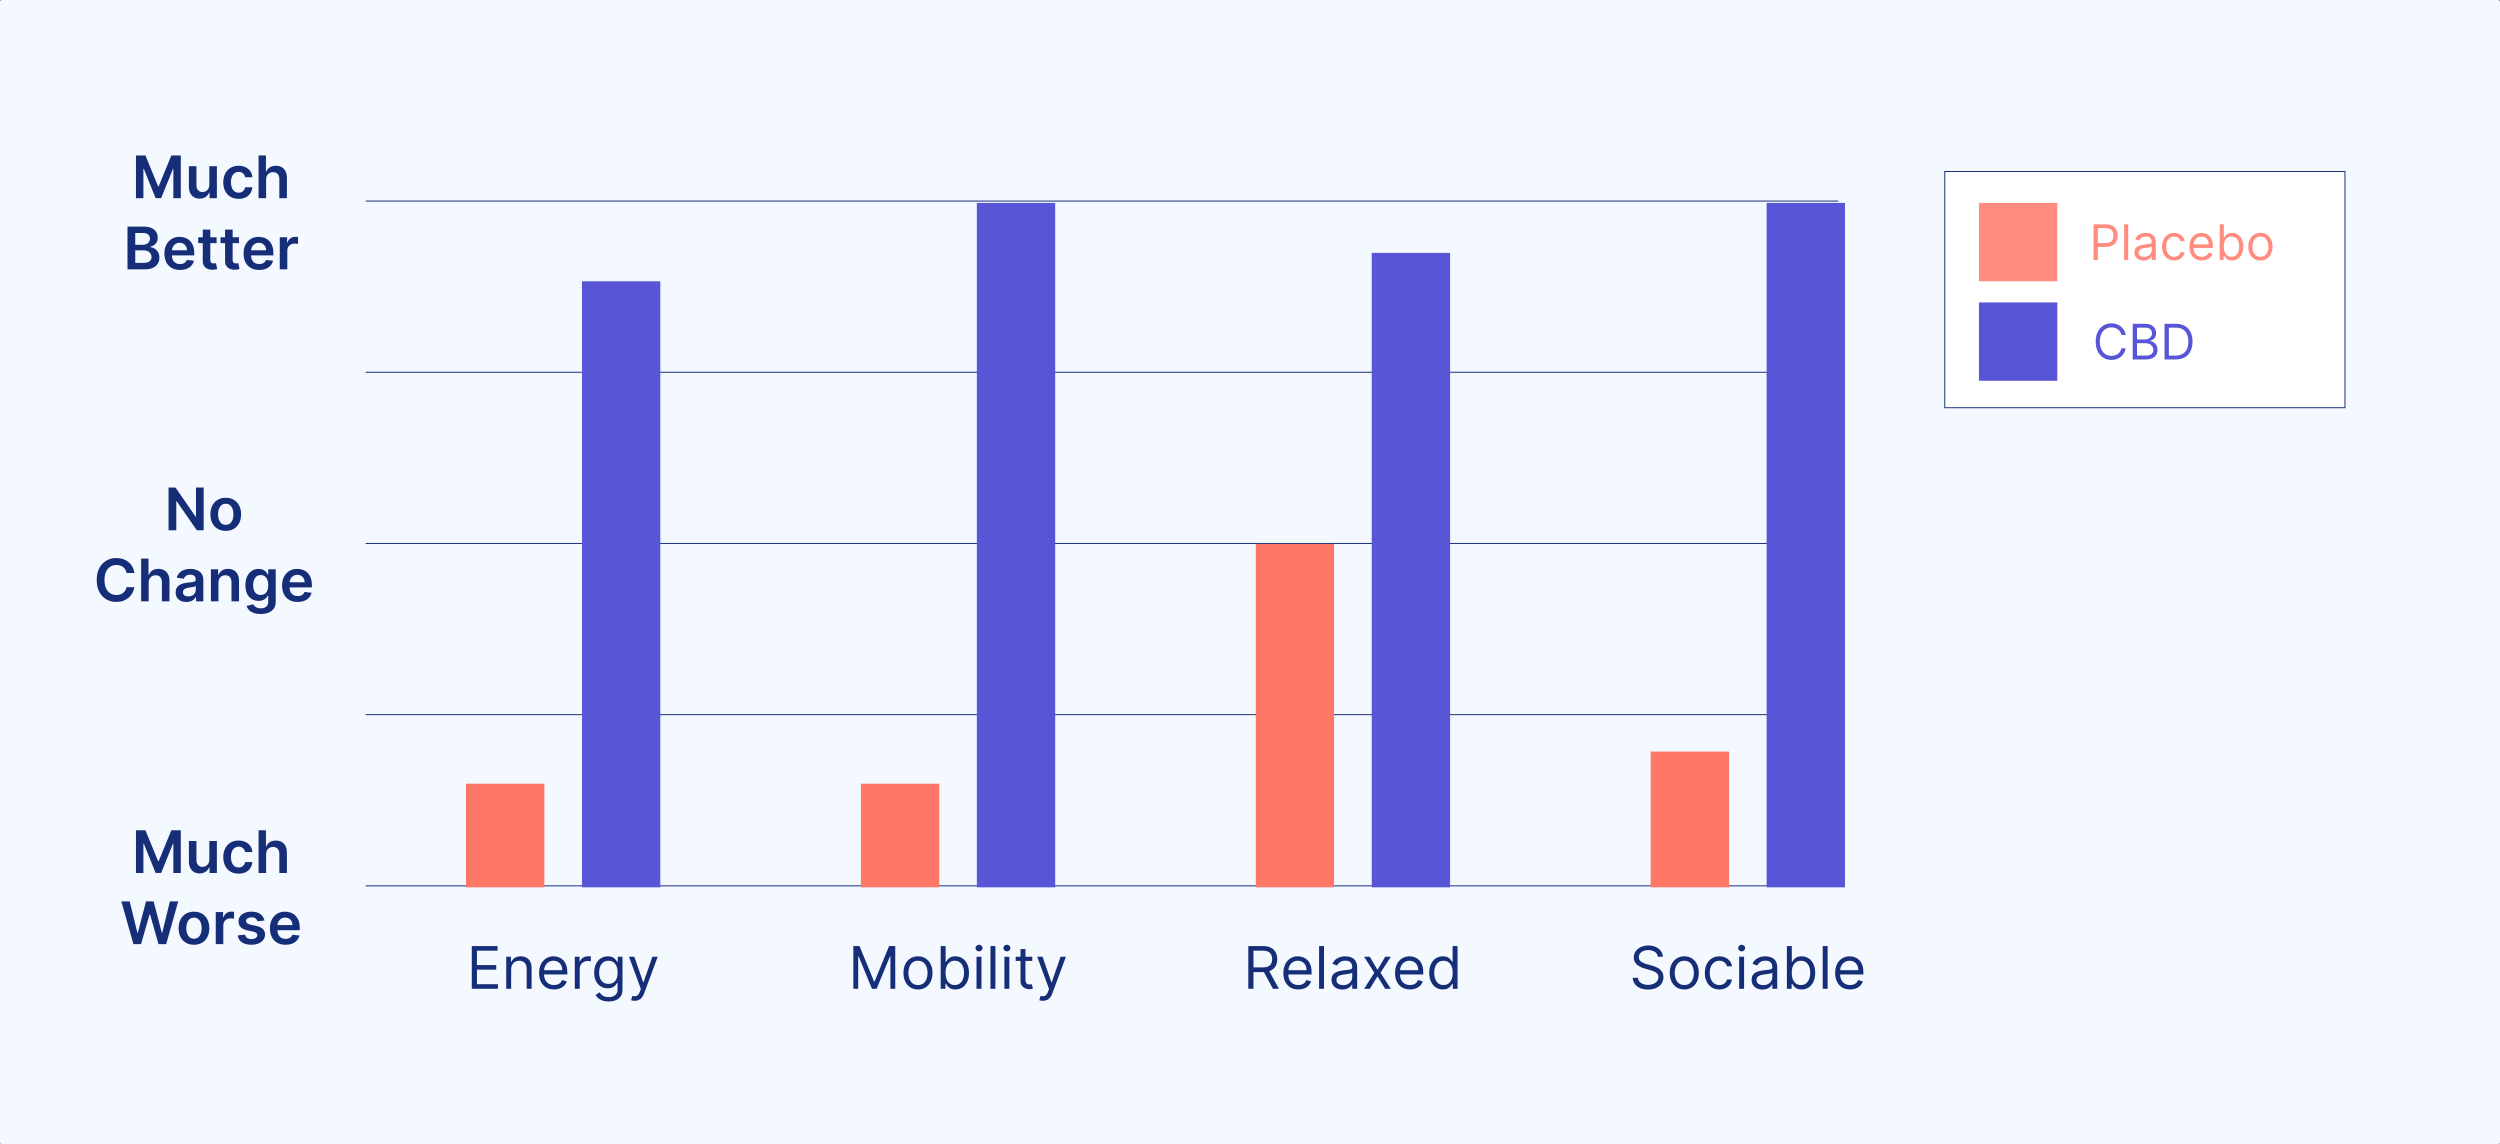 <svg width="12763" height="5842" viewBox="0 0 12763 5842" fill="none" xmlns="http://www.w3.org/2000/svg">
<rect x="0" y="0" width="12763" height="5842" fill="#808080" stroke="none"/>
<rect width="12763" height="5842" rx="10" fill="#F4F8FF"/>
<line x1="1867" y1="1026.5" x2="9385" y2="1026.5" stroke="#162E77" stroke-width="5"/>
<line x1="1867" y1="1900.5" x2="9385" y2="1900.5" stroke="#162E77" stroke-width="5"/>
<line x1="1867" y1="2774.5" x2="9385" y2="2774.5" stroke="#162E77" stroke-width="5"/>
<line x1="1867" y1="3648.5" x2="9385" y2="3648.5" stroke="#162E77" stroke-width="5"/>
<line x1="1867" y1="4522.5" x2="9385" y2="4522.5" stroke="#162E77" stroke-width="5"/>
<rect x="2379" y="4001" width="400" height="529" fill="#FF7767"/>
<rect x="4395" y="4001" width="400" height="529" fill="#FF7767"/>
<rect x="6411" y="2777" width="400" height="1753" fill="#FF7767"/>
<rect x="8427" y="3837" width="400" height="693" fill="#FF7767"/>
<rect x="2971" y="1436" width="400" height="3094" fill="#5856D7"/>
<rect x="4987" y="1036" width="400" height="3494" fill="#5856D7"/>
<rect x="7003" y="1291" width="400" height="3239" fill="#5856D7"/>
<rect x="9019" y="1036" width="400" height="3494" fill="#5856D7"/>
<path d="M2408.5 5048V4829.82H2540.18V4853.26H2434.92V4926.98H2533.36V4950.41H2434.92V5024.56H2541.88V5048H2408.5ZM2609.53 4949.56V5048H2584.39V4884.36H2608.68V4909.93H2610.81C2614.64 4901.62 2620.47 4894.95 2628.28 4889.9C2636.09 4884.79 2646.18 4882.23 2658.54 4882.23C2669.62 4882.23 2679.31 4884.51 2687.62 4889.05C2695.93 4893.53 2702.39 4900.34 2707.01 4909.51C2711.63 4918.6 2713.93 4930.1 2713.93 4944.02V5048H2688.79V4945.73C2688.79 4932.87 2685.45 4922.86 2678.78 4915.68C2672.1 4908.44 2662.94 4904.82 2651.29 4904.82C2643.27 4904.82 2636.09 4906.56 2629.77 4910.04C2623.52 4913.52 2618.59 4918.6 2614.96 4925.27C2611.34 4931.95 2609.53 4940.05 2609.53 4949.56ZM2828.48 5051.41C2812.72 5051.41 2799.12 5047.93 2787.68 5040.97C2776.32 5033.94 2767.55 5024.14 2761.37 5011.57C2755.26 4998.92 2752.21 4984.22 2752.21 4967.46C2752.21 4950.7 2755.26 4935.93 2761.37 4923.14C2767.55 4910.29 2776.14 4900.27 2787.15 4893.1C2798.23 4885.86 2811.16 4882.23 2825.93 4882.23C2834.45 4882.23 2842.87 4883.65 2851.18 4886.49C2859.49 4889.34 2867.05 4893.95 2873.87 4900.34C2880.69 4906.66 2886.12 4915.05 2890.17 4925.49C2894.22 4935.93 2896.24 4948.78 2896.24 4964.05V4974.7H2770.1V4952.97H2870.67C2870.67 4943.74 2868.83 4935.5 2865.13 4928.26C2861.51 4921.01 2856.33 4915.29 2849.58 4911.1C2842.9 4906.91 2835.02 4904.82 2825.93 4904.82C2815.91 4904.82 2807.25 4907.3 2799.93 4912.28C2792.69 4917.18 2787.11 4923.57 2783.21 4931.45C2779.3 4939.34 2777.35 4947.79 2777.35 4956.81V4971.3C2777.35 4983.65 2779.48 4994.13 2783.74 5002.72C2788.07 5011.25 2794.07 5017.74 2801.74 5022.22C2809.41 5026.62 2818.33 5028.82 2828.48 5028.82C2835.09 5028.82 2841.06 5027.9 2846.38 5026.05C2851.78 5024.14 2856.43 5021.3 2860.34 5017.53C2864.24 5013.7 2867.26 5008.94 2869.39 5003.26L2893.68 5010.07C2891.13 5018.31 2886.83 5025.56 2880.79 5031.81C2874.76 5037.99 2867.3 5042.82 2858.42 5046.3C2849.54 5049.7 2839.56 5051.41 2828.48 5051.41ZM2934.49 5048V4884.36H2958.78V4909.08H2960.48C2963.46 4900.98 2968.86 4894.41 2976.67 4889.37C2984.49 4884.33 2993.29 4881.81 3003.09 4881.81C3004.94 4881.81 3007.25 4881.84 3010.02 4881.91C3012.79 4881.98 3014.88 4882.09 3016.3 4882.23V4907.8C3015.45 4907.59 3013.5 4907.27 3010.44 4906.84C3007.46 4906.35 3004.3 4906.1 3000.96 4906.1C2993.01 4906.1 2985.91 4907.77 2979.66 4911.1C2973.48 4914.37 2968.58 4918.92 2964.95 4924.74C2961.4 4930.49 2959.63 4937.06 2959.63 4944.45V5048H2934.49ZM3107.18 5112.77C3095.03 5112.77 3084.59 5111.21 3075.86 5108.09C3067.12 5105.03 3059.84 5100.98 3054.02 5095.94C3048.26 5090.97 3043.68 5085.64 3040.27 5079.96L3060.3 5065.9C3062.58 5068.88 3065.45 5072.29 3068.93 5076.12C3072.41 5080.03 3077.17 5083.4 3083.21 5086.25C3089.32 5089.16 3097.31 5090.61 3107.18 5090.61C3120.39 5090.61 3131.29 5087.42 3139.88 5081.03C3148.48 5074.63 3152.77 5064.62 3152.77 5050.98V5017.74H3150.64C3148.8 5020.73 3146.17 5024.42 3142.76 5028.82C3139.42 5033.16 3134.59 5037.03 3128.27 5040.44C3122.02 5043.77 3113.57 5045.44 3102.92 5045.44C3089.71 5045.44 3077.85 5042.32 3067.33 5036.07C3056.89 5029.82 3048.62 5020.73 3042.51 5008.8C3036.47 4996.86 3033.46 4982.37 3033.46 4965.33C3033.46 4948.57 3036.4 4933.97 3042.3 4921.54C3048.19 4909.04 3056.4 4899.38 3066.91 4892.57C3077.42 4885.68 3089.56 4882.23 3103.34 4882.23C3114 4882.23 3122.45 4884.01 3128.7 4887.56C3135.02 4891.04 3139.85 4895.02 3143.19 4899.49C3146.6 4903.89 3149.22 4907.52 3151.07 4910.36H3153.63V4884.36H3177.92V5052.69C3177.92 5066.75 3174.72 5078.18 3168.33 5086.99C3162.01 5095.87 3153.48 5102.37 3142.76 5106.49C3132.11 5110.68 3120.25 5112.77 3107.18 5112.77ZM3106.33 5022.86C3116.41 5022.86 3124.93 5020.55 3131.89 5015.93C3138.85 5011.32 3144.15 5004.68 3147.77 4996.01C3151.39 4987.35 3153.2 4976.98 3153.2 4964.9C3153.2 4953.11 3151.42 4942.71 3147.87 4933.69C3144.32 4924.67 3139.07 4917.6 3132.11 4912.49C3125.15 4907.37 3116.55 4904.82 3106.33 4904.82C3095.67 4904.82 3086.79 4907.52 3079.69 4912.91C3072.66 4918.31 3067.37 4925.56 3063.82 4934.65C3060.34 4943.74 3058.6 4953.82 3058.6 4964.9C3058.6 4976.27 3060.37 4986.32 3063.92 4995.05C3067.55 5003.72 3072.87 5010.54 3079.91 5015.51C3087.01 5020.41 3095.81 5022.86 3106.33 5022.86ZM3240.13 5109.36C3235.87 5109.36 3232.07 5109.01 3228.73 5108.3C3225.4 5107.66 3223.09 5107.02 3221.81 5106.38L3228.2 5084.22C3234.31 5085.78 3239.71 5086.35 3244.39 5085.93C3249.08 5085.5 3253.24 5083.4 3256.86 5079.64C3260.55 5075.95 3263.92 5069.95 3266.98 5061.64L3271.67 5048.85L3211.16 4884.36H3238.43L3283.6 5014.76H3285.3L3330.47 4884.36H3357.75L3288.29 5071.86C3285.16 5080.32 3281.29 5087.31 3276.67 5092.85C3272.06 5098.46 3266.69 5102.62 3260.59 5105.32C3254.55 5108.01 3247.73 5109.36 3240.13 5109.36Z" fill="#162E77"/>
<path d="M4356.53 4829.82H4388.07L4462.21 5010.93H4464.77L4538.92 4829.82H4570.45V5048H4545.74V4882.23H4543.61L4475.42 5048H4451.56L4383.38 4882.23H4381.25V5048H4356.53V4829.82ZM4686.49 5051.41C4671.72 5051.41 4658.76 5047.89 4647.61 5040.86C4636.53 5033.83 4627.87 5023.99 4621.62 5011.35C4615.44 4998.71 4612.35 4983.94 4612.35 4967.03C4612.35 4949.99 4615.44 4935.11 4621.62 4922.4C4627.87 4909.68 4636.53 4899.81 4647.61 4892.78C4658.76 4885.75 4671.72 4882.23 4686.49 4882.23C4701.27 4882.23 4714.19 4885.75 4725.27 4892.78C4736.42 4899.81 4745.09 4909.68 4751.27 4922.4C4757.52 4935.11 4760.64 4949.99 4760.64 4967.03C4760.64 4983.94 4757.52 4998.71 4751.27 5011.35C4745.09 5023.99 4736.42 5033.83 4725.27 5040.86C4714.19 5047.89 4701.27 5051.41 4686.49 5051.41ZM4686.49 5028.82C4697.72 5028.82 4706.95 5025.95 4714.19 5020.19C4721.44 5014.44 4726.8 5006.88 4730.28 4997.5C4733.76 4988.13 4735.5 4977.97 4735.5 4967.03C4735.5 4956.1 4733.76 4945.9 4730.28 4936.46C4726.8 4927.01 4721.44 4919.38 4714.19 4913.55C4706.95 4907.73 4697.72 4904.82 4686.49 4904.82C4675.27 4904.82 4666.04 4907.73 4658.8 4913.55C4651.55 4919.38 4646.19 4927.01 4642.71 4936.46C4639.23 4945.9 4637.49 4956.1 4637.49 4967.03C4637.49 4977.97 4639.23 4988.13 4642.71 4997.5C4646.19 5006.88 4651.55 5014.44 4658.8 5020.19C4666.04 5025.95 4675.27 5028.82 4686.49 5028.82ZM4802.43 5048V4829.82H4827.57V4910.36H4829.7C4831.55 4907.52 4834.11 4903.89 4837.37 4899.49C4840.71 4895.02 4845.47 4891.04 4851.65 4887.56C4857.9 4884.01 4866.35 4882.23 4877 4882.23C4890.78 4882.23 4902.93 4885.68 4913.44 4892.57C4923.95 4899.46 4932.15 4909.22 4938.05 4921.86C4943.94 4934.51 4946.89 4949.42 4946.89 4966.61C4946.89 4983.94 4943.94 4998.96 4938.05 5011.67C4932.15 5024.31 4923.99 5034.12 4913.55 5041.08C4903.1 5047.96 4891.07 5051.41 4877.43 5051.41C4866.92 5051.41 4858.5 5049.67 4852.18 5046.19C4845.86 5042.64 4841 5038.62 4837.59 5034.15C4834.18 5029.61 4831.55 5025.84 4829.7 5022.86H4826.72V5048H4802.43ZM4827.15 4966.18C4827.15 4978.54 4828.96 4989.44 4832.58 4998.89C4836.2 5008.26 4841.49 5015.61 4848.45 5020.94C4855.41 5026.2 4863.94 5028.82 4874.02 5028.82C4884.53 5028.82 4893.3 5026.05 4900.34 5020.51C4907.44 5014.9 4912.76 5007.37 4916.32 4997.93C4919.94 4988.41 4921.75 4977.83 4921.75 4966.18C4921.75 4954.68 4919.97 4944.31 4916.42 4935.07C4912.94 4925.77 4907.65 4918.42 4900.55 4913.02C4893.52 4907.55 4884.67 4904.82 4874.02 4904.82C4863.79 4904.82 4855.2 4907.41 4848.24 4912.6C4841.28 4917.71 4836.02 4924.88 4832.47 4934.12C4828.92 4943.28 4827.15 4953.97 4827.15 4966.18ZM4985.35 5048V4884.36H5010.49V5048H4985.35ZM4998.13 4857.09C4993.23 4857.09 4989.01 4855.42 4985.46 4852.08C4981.98 4848.75 4980.24 4844.73 4980.24 4840.05C4980.24 4835.36 4981.98 4831.35 4985.46 4828.01C4989.01 4824.67 4993.23 4823 4998.13 4823C5003.03 4823 5007.22 4824.67 5010.7 4828.01C5014.26 4831.35 5016.03 4835.36 5016.03 4840.05C5016.03 4844.73 5014.26 4848.75 5010.7 4852.08C5007.22 4855.42 5003.03 4857.09 4998.13 4857.09ZM5081.68 4829.82V5048H5056.54V4829.82H5081.68ZM5127.73 5048V4884.36H5152.87V5048H5127.73ZM5140.52 4857.09C5135.62 4857.09 5131.39 4855.42 5127.84 4852.08C5124.36 4848.75 5122.62 4844.73 5122.62 4840.05C5122.62 4835.36 5124.36 4831.35 5127.84 4828.01C5131.39 4824.67 5135.62 4823 5140.52 4823C5145.42 4823 5149.61 4824.67 5153.09 4828.01C5156.64 4831.35 5158.41 4835.36 5158.41 4840.05C5158.41 4844.73 5156.64 4848.75 5153.09 4852.08C5149.61 4855.42 5145.42 4857.09 5140.52 4857.09ZM5270.09 4884.36V4905.67H5185.29V4884.36H5270.09ZM5210 4845.16H5235.15V5001.12C5235.15 5008.23 5236.17 5013.55 5238.23 5017.11C5240.37 5020.59 5243.06 5022.93 5246.33 5024.14C5249.67 5025.27 5253.18 5025.84 5256.88 5025.84C5259.65 5025.84 5261.92 5025.7 5263.7 5025.41C5265.47 5025.06 5266.89 5024.78 5267.96 5024.56L5273.07 5047.15C5271.37 5047.79 5268.99 5048.43 5265.93 5049.07C5262.88 5049.78 5259.01 5050.13 5254.32 5050.13C5247.22 5050.13 5240.26 5048.6 5233.44 5045.55C5226.69 5042.5 5221.08 5037.84 5216.61 5031.59C5212.2 5025.34 5210 5017.46 5210 5007.94V4845.16ZM5324.1 5109.36C5319.84 5109.36 5316.04 5109.01 5312.7 5108.3C5309.36 5107.66 5307.06 5107.02 5305.78 5106.38L5312.17 5084.22C5318.28 5085.78 5323.67 5086.35 5328.36 5085.93C5333.05 5085.5 5337.2 5083.4 5340.83 5079.64C5344.52 5075.95 5347.89 5069.95 5350.95 5061.64L5355.64 5048.85L5295.12 4884.36H5322.4L5367.57 5014.76H5369.27L5414.44 4884.36H5441.71L5372.25 5071.86C5369.13 5080.32 5365.26 5087.31 5360.64 5092.85C5356.03 5098.46 5350.66 5102.62 5344.56 5105.32C5338.52 5108.01 5331.7 5109.36 5324.1 5109.36Z" fill="#162E77"/>
<path d="M8463.61 4884.36C8462.33 4873.57 8457.15 4865.19 8448.06 4859.22C8438.97 4853.26 8427.82 4850.27 8414.61 4850.27C8404.95 4850.27 8396.5 4851.84 8389.25 4854.96C8382.08 4858.09 8376.47 4862.38 8372.42 4867.85C8368.44 4873.32 8366.45 4879.53 8366.45 4886.49C8366.45 4892.32 8367.84 4897.33 8370.61 4901.52C8373.45 4905.63 8377.07 4909.08 8381.47 4911.85C8385.88 4914.55 8390.49 4916.79 8395.32 4918.56C8400.15 4920.27 8404.59 4921.65 8408.64 4922.72L8430.8 4928.68C8436.48 4930.17 8442.8 4932.23 8449.76 4934.86C8456.79 4937.49 8463.51 4941.08 8469.9 4945.62C8476.36 4950.1 8481.69 4955.85 8485.88 4962.88C8490.07 4969.91 8492.16 4978.54 8492.16 4988.77C8492.16 5000.56 8489.07 5011.21 8482.89 5020.73C8476.79 5030.24 8467.84 5037.81 8456.05 5043.42C8444.33 5049.03 8430.09 5051.84 8413.33 5051.84C8397.7 5051.84 8384.17 5049.31 8372.74 5044.27C8361.37 5039.23 8352.43 5032.2 8345.89 5023.18C8339.43 5014.16 8335.77 5003.68 8334.92 4991.75H8362.19C8362.9 4999.99 8365.67 5006.81 8370.5 5012.2C8375.4 5017.53 8381.58 5021.51 8389.04 5024.14C8396.57 5026.69 8404.66 5027.97 8413.33 5027.97C8423.41 5027.97 8432.47 5026.34 8440.49 5023.07C8448.52 5019.73 8454.88 5015.12 8459.56 5009.22C8464.25 5003.26 8466.59 4996.3 8466.59 4988.34C8466.59 4981.1 8464.57 4975.2 8460.52 4970.66C8456.47 4966.11 8451.15 4962.42 8444.54 4959.58C8437.94 4956.74 8430.8 4954.25 8423.13 4952.12L8396.28 4944.45C8379.24 4939.55 8365.74 4932.55 8355.8 4923.46C8345.86 4914.37 8340.88 4902.47 8340.88 4887.77C8340.88 4875.56 8344.19 4864.9 8350.79 4855.81C8357.47 4846.65 8366.42 4839.55 8377.64 4834.51C8388.93 4829.39 8401.54 4826.84 8415.46 4826.84C8429.52 4826.84 8442.02 4829.36 8452.96 4834.4C8463.9 4839.37 8472.56 4846.19 8478.95 4854.85C8485.42 4863.52 8488.82 4873.36 8489.18 4884.36H8463.61ZM8598.67 5051.41C8583.9 5051.41 8570.94 5047.89 8559.79 5040.86C8548.71 5033.83 8540.04 5023.99 8533.79 5011.35C8527.61 4998.71 8524.52 4983.94 8524.52 4967.03C8524.52 4949.99 8527.61 4935.11 8533.79 4922.4C8540.04 4909.68 8548.71 4899.81 8559.79 4892.78C8570.94 4885.75 8583.9 4882.23 8598.67 4882.23C8613.44 4882.23 8626.37 4885.75 8637.45 4892.78C8648.6 4899.81 8657.26 4909.68 8663.44 4922.4C8669.69 4935.11 8672.82 4949.99 8672.82 4967.03C8672.82 4983.94 8669.69 4998.71 8663.44 5011.35C8657.26 5023.99 8648.6 5033.83 8637.45 5040.86C8626.37 5047.89 8613.44 5051.41 8598.67 5051.41ZM8598.67 5028.82C8609.89 5028.82 8619.12 5025.95 8626.37 5020.19C8633.61 5014.44 8638.98 5006.88 8642.46 4997.5C8645.94 4988.13 8647.68 4977.97 8647.68 4967.03C8647.68 4956.1 8645.94 4945.9 8642.46 4936.46C8638.98 4927.01 8633.61 4919.38 8626.37 4913.55C8619.12 4907.73 8609.89 4904.82 8598.67 4904.82C8587.45 4904.82 8578.22 4907.73 8570.97 4913.55C8563.73 4919.38 8558.36 4927.01 8554.88 4936.46C8551.4 4945.9 8549.66 4956.1 8549.66 4967.03C8549.66 4977.97 8551.4 4988.13 8554.88 4997.5C8558.36 5006.88 8563.73 5014.44 8570.97 5020.19C8578.22 5025.95 8587.45 5028.82 8598.67 5028.82ZM8777.67 5051.41C8762.33 5051.41 8749.12 5047.79 8738.04 5040.54C8726.96 5033.3 8718.44 5023.32 8712.48 5010.61C8706.51 4997.89 8703.53 4983.37 8703.53 4967.03C8703.53 4950.41 8706.58 4935.75 8712.69 4923.04C8718.87 4910.25 8727.46 4900.27 8738.47 4893.1C8749.55 4885.86 8762.48 4882.23 8777.25 4882.23C8788.75 4882.23 8799.12 4884.36 8808.36 4888.62C8817.59 4892.89 8825.15 4898.85 8831.05 4906.52C8836.94 4914.19 8840.6 4923.14 8842.02 4933.37H8816.88C8814.96 4925.91 8810.7 4919.31 8804.09 4913.55C8797.56 4907.73 8788.75 4904.82 8777.67 4904.82C8767.87 4904.82 8759.28 4907.37 8751.89 4912.49C8744.58 4917.53 8738.86 4924.67 8734.74 4933.9C8730.69 4943.06 8728.67 4953.82 8728.67 4966.18C8728.67 4978.82 8730.66 4989.83 8734.63 4999.21C8738.68 5008.58 8744.36 5015.86 8751.68 5021.05C8759.07 5026.23 8767.73 5028.82 8777.67 5028.82C8784.21 5028.82 8790.14 5027.69 8795.47 5025.41C8800.79 5023.14 8805.3 5019.88 8809 5015.61C8812.69 5011.35 8815.32 5006.24 8816.88 5000.27H8842.02C8840.6 5009.93 8837.08 5018.63 8831.47 5026.37C8825.93 5034.04 8818.58 5040.15 8809.42 5044.7C8800.33 5049.17 8789.75 5051.41 8777.67 5051.41ZM8878.78 5048V4884.36H8903.92V5048H8878.78ZM8891.56 4857.09C8886.66 4857.09 8882.43 4855.42 8878.88 4852.08C8875.4 4848.75 8873.66 4844.73 8873.66 4840.05C8873.66 4835.36 8875.4 4831.35 8878.88 4828.01C8882.43 4824.67 8886.66 4823 8891.56 4823C8896.46 4823 8900.65 4824.67 8904.13 4828.01C8907.68 4831.35 8909.46 4835.36 8909.46 4840.05C8909.46 4844.73 8907.68 4848.75 8904.13 4852.08C8900.65 4855.42 8896.46 4857.09 8891.56 4857.09ZM8998.12 5051.84C8987.75 5051.84 8978.34 5049.88 8969.89 5045.98C8961.44 5042 8954.72 5036.28 8949.75 5028.82C8944.78 5021.3 8942.3 5012.2 8942.3 5001.55C8942.3 4992.18 8944.14 4984.58 8947.84 4978.75C8951.53 4972.86 8956.47 4968.24 8962.64 4964.9C8968.82 4961.57 8975.64 4959.08 8983.1 4957.45C8990.63 4955.74 8998.19 4954.39 9005.79 4953.4C9015.73 4952.12 9023.79 4951.16 9029.97 4950.52C9036.22 4949.81 9040.77 4948.64 9043.61 4947.01C9046.52 4945.37 9047.98 4942.53 9047.98 4938.48V4937.63C9047.98 4927.12 9045.1 4918.95 9039.35 4913.13C9033.67 4907.3 9025.04 4904.39 9013.46 4904.39C9001.46 4904.39 8992.05 4907.02 8985.23 4912.28C8978.41 4917.53 8973.62 4923.14 8970.85 4929.11L8946.98 4920.59C8951.24 4910.64 8956.93 4902.9 8964.03 4897.36C8971.2 4891.75 8979.01 4887.84 8987.47 4885.64C8995.99 4883.37 9004.37 4882.23 9012.61 4882.23C9017.86 4882.23 9023.9 4882.87 9030.72 4884.15C9037.61 4885.36 9044.25 4887.88 9050.64 4891.71C9057.1 4895.55 9062.47 4901.34 9066.73 4909.08C9070.99 4916.82 9073.12 4927.19 9073.12 4940.19V5048H9047.98V5025.84H9046.7C9044.99 5029.39 9042.15 5033.19 9038.18 5037.24C9034.2 5041.29 9028.91 5044.73 9022.3 5047.57C9015.7 5050.41 9007.64 5051.84 8998.12 5051.84ZM9001.96 5029.25C9011.9 5029.25 9020.28 5027.3 9027.1 5023.39C9033.99 5019.48 9039.17 5014.44 9042.65 5008.26C9046.2 5002.08 9047.98 4995.59 9047.98 4988.77V4965.76C9046.91 4967.03 9044.57 4968.21 9040.95 4969.27C9037.4 4970.27 9033.28 4971.15 9028.59 4971.93C9023.97 4972.64 9019.46 4973.28 9015.06 4973.85C9010.73 4974.35 9007.21 4974.78 9004.51 4975.13C8997.98 4975.98 8991.87 4977.37 8986.19 4979.29C8980.58 4981.13 8976.03 4983.94 8972.55 4987.7C8969.14 4991.39 8967.44 4996.44 8967.44 5002.83C8967.44 5011.57 8970.67 5018.17 8977.13 5022.64C8983.67 5027.05 8991.94 5029.25 9001.96 5029.25ZM9122.42 5048V4829.82H9147.56V4910.36H9149.69C9151.54 4907.52 9154.09 4903.89 9157.36 4899.49C9160.7 4895.02 9165.46 4891.04 9171.64 4887.56C9177.89 4884.01 9186.34 4882.23 9196.99 4882.23C9210.77 4882.23 9222.92 4885.68 9233.43 4892.57C9243.94 4899.46 9252.14 4909.22 9258.04 4921.86C9263.93 4934.51 9266.88 4949.42 9266.88 4966.61C9266.88 4983.94 9263.93 4998.96 9258.04 5011.67C9252.14 5024.31 9243.97 5034.12 9233.53 5041.08C9223.09 5047.96 9211.05 5051.41 9197.42 5051.41C9186.91 5051.41 9178.49 5049.67 9172.17 5046.19C9165.85 5042.64 9160.98 5038.62 9157.57 5034.15C9154.17 5029.61 9151.54 5025.84 9149.69 5022.86H9146.71V5048H9122.42ZM9147.13 4966.18C9147.13 4978.54 9148.95 4989.44 9152.57 4998.89C9156.19 5008.26 9161.48 5015.61 9168.44 5020.94C9175.4 5026.2 9183.92 5028.82 9194.01 5028.82C9204.52 5028.82 9213.29 5026.05 9220.32 5020.51C9227.43 5014.9 9232.75 5007.37 9236.3 4997.93C9239.93 4988.41 9241.74 4977.83 9241.74 4966.18C9241.74 4954.68 9239.96 4944.31 9236.41 4935.07C9232.93 4925.77 9227.64 4918.42 9220.54 4913.02C9213.51 4907.55 9204.66 4904.82 9194.01 4904.82C9183.78 4904.82 9175.19 4907.41 9168.23 4912.6C9161.27 4917.71 9156.01 4924.88 9152.46 4934.12C9148.91 4943.28 9147.13 4953.97 9147.13 4966.18ZM9330.48 4829.82V5048H9305.34V4829.82H9330.48ZM9445.14 5051.41C9429.37 5051.41 9415.77 5047.93 9404.33 5040.97C9392.97 5033.94 9384.2 5024.14 9378.02 5011.57C9371.91 4998.92 9368.86 4984.22 9368.86 4967.46C9368.86 4950.7 9371.91 4935.93 9378.02 4923.14C9384.2 4910.29 9392.79 4900.27 9403.8 4893.1C9414.88 4885.86 9427.81 4882.23 9442.58 4882.23C9451.1 4882.23 9459.52 4883.65 9467.83 4886.49C9476.14 4889.34 9483.7 4893.95 9490.52 4900.34C9497.34 4906.66 9502.77 4915.05 9506.82 4925.49C9510.87 4935.93 9512.89 4948.78 9512.89 4964.05V4974.7H9386.76V4952.97H9487.32C9487.32 4943.74 9485.48 4935.5 9481.78 4928.26C9478.16 4921.01 9472.98 4915.29 9466.23 4911.1C9459.55 4906.91 9451.67 4904.82 9442.58 4904.82C9432.57 4904.82 9423.9 4907.3 9416.59 4912.28C9409.34 4917.18 9403.77 4923.57 9399.86 4931.45C9395.95 4939.34 9394 4947.79 9394 4956.81V4971.3C9394 4983.65 9396.13 4994.13 9400.39 5002.72C9404.72 5011.25 9410.73 5017.74 9418.4 5022.22C9426.07 5026.62 9434.98 5028.82 9445.14 5028.82C9451.74 5028.82 9457.71 5027.9 9463.03 5026.05C9468.43 5024.14 9473.08 5021.3 9476.99 5017.53C9480.9 5013.7 9483.92 5008.94 9486.05 5003.26L9510.34 5010.07C9507.78 5018.31 9503.48 5025.56 9497.45 5031.81C9491.41 5037.99 9483.95 5042.82 9475.07 5046.3C9466.2 5049.7 9456.22 5051.41 9445.14 5051.41Z" fill="#162E77"/>
<path d="M6372.82 5048V4829.82H6446.55C6463.59 4829.82 6477.58 4832.73 6488.52 4838.55C6499.46 4844.31 6507.55 4852.23 6512.81 4862.31C6518.07 4872.4 6520.69 4883.87 6520.69 4896.72C6520.69 4909.58 6518.07 4920.98 6512.81 4930.92C6507.55 4940.86 6499.49 4948.67 6488.63 4954.36C6477.76 4959.97 6463.88 4962.77 6446.97 4962.77H6387.31V4938.91H6446.12C6457.77 4938.91 6467.14 4937.2 6474.25 4933.8C6481.42 4930.39 6486.6 4925.56 6489.8 4919.31C6493.07 4912.99 6494.7 4905.46 6494.7 4896.72C6494.7 4887.99 6493.07 4880.35 6489.8 4873.82C6486.53 4867.28 6481.31 4862.24 6474.14 4858.69C6466.97 4855.07 6457.48 4853.26 6445.69 4853.26H6399.25V5048H6372.82ZM6475.52 4949.99L6529.22 5048H6498.53L6445.69 4949.99H6475.52ZM6628.16 5051.41C6612.39 5051.41 6598.79 5047.93 6587.36 5040.97C6575.99 5033.94 6567.22 5024.14 6561.04 5011.57C6554.94 4998.92 6551.88 4984.22 6551.88 4967.46C6551.88 4950.7 6554.94 4935.93 6561.04 4923.14C6567.22 4910.29 6575.82 4900.27 6586.83 4893.1C6597.9 4885.86 6610.83 4882.23 6625.6 4882.23C6634.13 4882.23 6642.54 4883.65 6650.85 4886.49C6659.16 4889.34 6666.73 4893.95 6673.54 4900.34C6680.36 4906.66 6685.8 4915.05 6689.84 4925.49C6693.89 4935.93 6695.92 4948.78 6695.92 4964.05V4974.7H6569.78V4952.97H6670.35C6670.35 4943.74 6668.5 4935.5 6664.81 4928.26C6661.19 4921.01 6656 4915.29 6649.25 4911.1C6642.58 4906.91 6634.69 4904.82 6625.6 4904.82C6615.59 4904.82 6606.92 4907.3 6599.61 4912.28C6592.36 4917.18 6586.79 4923.57 6582.88 4931.45C6578.98 4939.34 6577.02 4947.79 6577.02 4956.81V4971.3C6577.02 4983.65 6579.15 4994.13 6583.42 5002.72C6587.75 5011.25 6593.75 5017.74 6601.42 5022.22C6609.09 5026.62 6618 5028.82 6628.16 5028.82C6634.77 5028.82 6640.73 5027.9 6646.06 5026.05C6651.46 5024.14 6656.11 5021.3 6660.01 5017.53C6663.92 5013.7 6666.94 5008.94 6669.07 5003.26L6693.36 5010.07C6690.8 5018.31 6686.51 5025.56 6680.47 5031.81C6674.43 5037.99 6666.97 5042.82 6658.1 5046.3C6649.22 5049.7 6639.24 5051.41 6628.16 5051.41ZM6759.3 4829.82V5048H6734.16V4829.82H6759.3ZM6853.51 5051.84C6843.14 5051.84 6833.73 5049.88 6825.28 5045.98C6816.82 5042 6810.11 5036.28 6805.14 5028.82C6800.17 5021.3 6797.68 5012.2 6797.68 5001.55C6797.68 4992.18 6799.53 4984.58 6803.22 4978.75C6806.92 4972.86 6811.85 4968.24 6818.03 4964.9C6824.21 4961.57 6831.03 4959.08 6838.49 4957.45C6846.01 4955.74 6853.58 4954.39 6861.18 4953.4C6871.12 4952.12 6879.18 4951.16 6885.36 4950.52C6891.61 4949.81 6896.16 4948.64 6899 4947.01C6901.91 4945.37 6903.36 4942.53 6903.36 4938.48V4937.63C6903.36 4927.12 6900.49 4918.95 6894.74 4913.13C6889.05 4907.3 6880.42 4904.39 6868.85 4904.39C6856.84 4904.39 6847.43 4907.02 6840.62 4912.28C6833.8 4917.53 6829 4923.14 6826.23 4929.11L6802.37 4920.59C6806.63 4910.64 6812.31 4902.9 6819.42 4897.36C6826.59 4891.75 6834.4 4887.84 6842.85 4885.64C6851.38 4883.37 6859.76 4882.23 6868 4882.23C6873.25 4882.23 6879.29 4882.87 6886.11 4884.15C6893 4885.36 6899.64 4887.88 6906.03 4891.71C6912.49 4895.55 6917.85 4901.34 6922.11 4909.08C6926.38 4916.82 6928.51 4927.19 6928.51 4940.19V5048H6903.36V5025.84H6902.09C6900.38 5029.39 6897.54 5033.19 6893.56 5037.24C6889.59 5041.29 6884.29 5044.73 6877.69 5047.57C6871.08 5050.41 6863.02 5051.84 6853.51 5051.84ZM6857.34 5029.25C6867.28 5029.25 6875.67 5027.3 6882.48 5023.39C6889.37 5019.48 6894.56 5014.44 6898.04 5008.26C6901.59 5002.08 6903.36 4995.59 6903.36 4988.77V4965.76C6902.3 4967.03 6899.96 4968.21 6896.33 4969.27C6892.78 4970.27 6888.66 4971.15 6883.98 4971.93C6879.36 4972.64 6874.85 4973.28 6870.45 4973.85C6866.11 4974.35 6862.6 4974.78 6859.9 4975.13C6853.36 4975.98 6847.26 4977.37 6841.57 4979.29C6835.96 4981.13 6831.42 4983.94 6827.94 4987.7C6824.53 4991.39 6822.82 4996.44 6822.82 5002.83C6822.82 5011.57 6826.06 5018.17 6832.52 5022.64C6839.05 5027.05 6847.33 5029.25 6857.34 5029.25ZM6993.15 4884.36L7032.35 4951.27L7071.56 4884.36H7100.53L7047.69 4966.18L7100.53 5048H7071.56L7032.35 4984.51L6993.15 5048H6964.17L7016.16 4966.18L6964.17 4884.36H6993.15ZM7198.28 5051.41C7182.51 5051.41 7168.91 5047.93 7157.47 5040.97C7146.11 5033.94 7137.34 5024.14 7131.16 5011.57C7125.05 4998.92 7122 4984.22 7122 4967.46C7122 4950.7 7125.05 4935.93 7131.16 4923.14C7137.34 4910.29 7145.93 4900.27 7156.94 4893.1C7168.02 4885.86 7180.95 4882.23 7195.72 4882.23C7204.24 4882.23 7212.66 4883.65 7220.97 4886.49C7229.28 4889.34 7236.84 4893.95 7243.66 4900.34C7250.48 4906.66 7255.91 4915.05 7259.96 4925.49C7264.01 4935.93 7266.03 4948.78 7266.03 4964.05V4974.7H7139.9V4952.97H7240.47C7240.47 4943.74 7238.62 4935.5 7234.93 4928.26C7231.3 4921.01 7226.12 4915.29 7219.37 4911.1C7212.7 4906.91 7204.81 4904.82 7195.72 4904.82C7185.71 4904.82 7177.04 4907.3 7169.73 4912.28C7162.48 4917.18 7156.91 4923.57 7153 4931.45C7149.09 4939.34 7147.14 4947.79 7147.14 4956.81V4971.3C7147.14 4983.65 7149.27 4994.13 7153.53 5002.72C7157.87 5011.25 7163.87 5017.74 7171.54 5022.22C7179.21 5026.62 7188.12 5028.82 7198.28 5028.82C7204.88 5028.82 7210.85 5027.9 7216.18 5026.05C7221.57 5024.14 7226.22 5021.3 7230.13 5017.53C7234.04 5013.7 7237.06 5008.94 7239.19 5003.26L7263.48 5010.07C7260.92 5018.31 7256.62 5025.56 7250.59 5031.81C7244.55 5037.99 7237.09 5042.82 7228.21 5046.3C7219.34 5049.7 7209.36 5051.41 7198.28 5051.41ZM7366.07 5051.41C7352.43 5051.41 7340.39 5047.96 7329.95 5041.08C7319.51 5034.12 7311.35 5024.31 7305.45 5011.67C7299.56 4998.96 7296.61 4983.94 7296.61 4966.61C7296.61 4949.42 7299.56 4934.51 7305.45 4921.86C7311.35 4909.22 7319.55 4899.46 7330.06 4892.57C7340.57 4885.68 7352.72 4882.23 7366.49 4882.23C7377.15 4882.23 7385.56 4884.01 7391.74 4887.56C7397.99 4891.04 7402.75 4895.02 7406.02 4899.49C7409.36 4903.89 7411.95 4907.52 7413.8 4910.36H7415.93V4829.82H7441.07V5048H7416.78V5022.86H7413.8C7411.95 5025.84 7409.32 5029.61 7405.91 5034.15C7402.5 5038.62 7397.64 5042.64 7391.32 5046.19C7385 5049.67 7376.58 5051.41 7366.07 5051.41ZM7369.48 5028.82C7379.56 5028.82 7388.09 5026.2 7395.05 5020.94C7402.01 5015.61 7407.3 5008.26 7410.92 4998.89C7414.54 4989.44 7416.35 4978.54 7416.35 4966.18C7416.35 4953.97 7414.58 4943.28 7411.03 4934.12C7407.47 4924.88 7402.22 4917.71 7395.26 4912.6C7388.3 4907.41 7379.71 4904.82 7369.48 4904.82C7358.82 4904.82 7349.95 4907.55 7342.84 4913.02C7335.81 4918.42 7330.52 4925.77 7326.97 4935.07C7323.49 4944.31 7321.75 4954.68 7321.75 4966.18C7321.75 4977.83 7323.53 4988.41 7327.08 4997.93C7330.7 5007.37 7336.03 5014.9 7343.06 5020.51C7350.16 5026.05 7358.97 5028.82 7369.48 5028.82Z" fill="#162E77"/>
<rect x="9928.5" y="875.5" width="2043" height="1206" fill="white" stroke="#162E77" stroke-width="5"/>
<rect x="10103" y="1036" width="400" height="400" fill="#FF7767" fill-opacity="0.843"/>
<rect x="10103" y="1544" width="400" height="400" fill="#5856D7"/>
<path d="M10688 1327V1145.18H10749.5C10763.7 1145.18 10775.4 1147.76 10784.4 1152.91C10793.5 1158 10800.3 1164.89 10804.7 1173.59C10809.1 1182.29 10811.2 1192 10811.2 1202.71C10811.2 1213.42 10809.1 1223.16 10804.7 1231.92C10800.4 1240.68 10793.7 1247.66 10784.6 1252.87C10775.6 1258.02 10764 1260.59 10749.8 1260.59H10705.8V1241.06H10749.1C10758.9 1241.06 10766.7 1239.38 10772.6 1236C10778.5 1232.63 10782.8 1228.07 10785.5 1222.33C10788.2 1216.53 10789.6 1209.99 10789.6 1202.71C10789.6 1195.43 10788.2 1188.92 10785.5 1183.18C10782.8 1177.44 10778.5 1172.94 10772.5 1169.68C10766.6 1166.37 10758.6 1164.71 10748.7 1164.71H10710V1327H10688ZM10864.8 1145.18V1327H10843.9V1145.18H10864.8ZM10943.3 1330.2C10934.7 1330.2 10926.8 1328.57 10919.8 1325.31C10912.8 1322 10907.2 1317.23 10903 1311.02C10898.9 1304.75 10896.8 1297.17 10896.8 1288.29C10896.8 1280.48 10898.3 1274.15 10901.4 1269.29C10904.5 1264.38 10908.6 1260.53 10913.8 1257.75C10918.9 1254.97 10924.6 1252.9 10930.8 1251.54C10937.1 1250.12 10943.4 1248.99 10949.7 1248.16C10958 1247.1 10964.7 1246.3 10969.9 1245.77C10975.1 1245.18 10978.9 1244.2 10981.2 1242.84C10983.7 1241.48 10984.9 1239.11 10984.9 1235.74V1235.03C10984.9 1226.27 10982.5 1219.46 10977.7 1214.61C10972.9 1209.75 10965.8 1207.33 10956.1 1207.33C10946.1 1207.33 10938.3 1209.52 10932.6 1213.9C10926.9 1218.28 10922.9 1222.95 10920.6 1227.92L10900.7 1220.82C10904.3 1212.54 10909 1206.08 10914.9 1201.47C10920.9 1196.79 10927.4 1193.54 10934.4 1191.7C10941.5 1189.81 10948.5 1188.86 10955.4 1188.86C10959.8 1188.86 10964.8 1189.39 10970.5 1190.46C10976.2 1191.46 10981.8 1193.57 10987.1 1196.76C10992.5 1199.96 10996.9 1204.78 11000.5 1211.23C11004 1217.68 11005.8 1226.33 11005.8 1237.16V1327H10984.9V1308.53H10983.8C10982.4 1311.49 10980 1314.66 10976.7 1318.03C10973.4 1321.41 10969 1324.28 10963.5 1326.64C10958 1329.01 10951.3 1330.2 10943.3 1330.2ZM10946.5 1311.38C10954.8 1311.38 10961.8 1309.75 10967.5 1306.49C10973.2 1303.24 10977.5 1299.03 10980.4 1293.89C10983.4 1288.74 10984.9 1283.32 10984.9 1277.64V1258.46C10984 1259.53 10982 1260.5 10979 1261.39C10976.1 1262.22 10972.6 1262.96 10968.7 1263.61C10964.9 1264.2 10961.1 1264.74 10957.4 1265.21C10953.8 1265.62 10950.9 1265.98 10948.6 1266.28C10943.2 1266.99 10938.1 1268.14 10933.4 1269.74C10928.7 1271.28 10924.9 1273.61 10922 1276.75C10919.2 1279.83 10917.8 1284.03 10917.8 1289.36C10917.8 1296.64 10920.4 1302.14 10925.8 1305.87C10931.3 1309.54 10938.2 1311.38 10946.5 1311.38ZM11099.5 1329.84C11086.7 1329.84 11075.7 1326.82 11066.4 1320.79C11057.2 1314.75 11050.1 1306.43 11045.1 1295.84C11040.2 1285.24 11037.7 1273.14 11037.7 1259.53C11037.7 1245.68 11040.2 1233.46 11045.3 1222.86C11050.5 1212.21 11057.6 1203.89 11066.8 1197.92C11076 1191.88 11086.8 1188.86 11099.1 1188.86C11108.7 1188.86 11117.3 1190.64 11125 1194.19C11132.7 1197.74 11139 1202.71 11143.9 1209.1C11148.9 1215.49 11151.9 1222.95 11153.1 1231.47H11132.1C11130.5 1225.26 11127 1219.76 11121.5 1214.96C11116 1210.11 11108.7 1207.68 11099.5 1207.68C11091.3 1207.68 11084.1 1209.81 11078 1214.07C11071.9 1218.28 11067.1 1224.22 11063.7 1231.92C11060.3 1239.55 11058.6 1248.52 11058.6 1258.82C11058.6 1269.35 11060.3 1278.53 11063.6 1286.34C11067 1294.15 11071.7 1300.22 11077.8 1304.54C11084 1308.86 11091.2 1311.02 11099.5 1311.02C11104.9 1311.02 11109.8 1310.07 11114.3 1308.18C11118.7 1306.29 11122.5 1303.56 11125.6 1300.01C11128.6 1296.46 11130.8 1292.2 11132.1 1287.23H11153.1C11151.9 1295.28 11149 1302.53 11144.3 1308.98C11139.7 1315.37 11133.6 1320.46 11125.9 1324.25C11118.3 1327.98 11109.5 1329.84 11099.5 1329.84ZM11240.9 1329.84C11227.7 1329.84 11216.4 1326.94 11206.9 1321.14C11197.4 1315.28 11190.1 1307.11 11185 1296.64C11179.9 1286.1 11177.3 1273.85 11177.3 1259.88C11177.3 1245.92 11179.9 1233.61 11185 1222.95C11190.1 1212.24 11197.3 1203.89 11206.4 1197.92C11215.7 1191.88 11226.4 1188.86 11238.8 1188.86C11245.9 1188.86 11252.9 1190.04 11259.8 1192.41C11266.7 1194.78 11273 1198.63 11278.7 1203.95C11284.4 1209.22 11288.9 1216.2 11292.3 1224.9C11295.7 1233.61 11297.3 1244.32 11297.3 1257.04V1265.92H11192.2V1247.81H11276C11276 1240.12 11274.5 1233.25 11271.4 1227.21C11268.4 1221.18 11264.1 1216.41 11258.5 1212.92C11252.9 1209.43 11246.3 1207.68 11238.8 1207.68C11230.4 1207.68 11223.2 1209.75 11217.1 1213.9C11211.1 1217.98 11206.4 1223.31 11203.2 1229.88C11199.9 1236.45 11198.3 1243.49 11198.3 1251.01V1263.08C11198.3 1273.38 11200 1282.11 11203.6 1289.27C11207.2 1296.37 11212.2 1301.79 11218.6 1305.52C11225 1309.19 11232.4 1311.02 11240.9 1311.02C11246.4 1311.02 11251.4 1310.25 11255.8 1308.71C11260.3 1307.11 11264.2 1304.75 11267.4 1301.61C11270.7 1298.41 11273.2 1294.45 11275 1289.71L11295.2 1295.39C11293.1 1302.26 11289.5 1308.3 11284.5 1313.51C11279.4 1318.65 11273.2 1322.68 11265.8 1325.58C11258.4 1328.42 11250.1 1329.84 11240.9 1329.84ZM11332.1 1327V1145.18H11353V1212.3H11354.8C11356.3 1209.93 11358.5 1206.91 11361.2 1203.24C11364 1199.51 11367.9 1196.2 11373.1 1193.3C11378.3 1190.34 11385.3 1188.86 11394.2 1188.86C11405.7 1188.86 11415.8 1191.73 11424.6 1197.47C11433.3 1203.21 11440.2 1211.35 11445.1 1221.89C11450 1232.42 11452.4 1244.85 11452.4 1259.17C11452.4 1273.61 11450 1286.13 11445.1 1296.73C11440.2 1307.26 11433.4 1315.43 11424.7 1321.23C11416 1326.97 11405.9 1329.84 11394.6 1329.84C11385.8 1329.84 11378.8 1328.39 11373.5 1325.49C11368.3 1322.53 11364.2 1319.19 11361.4 1315.46C11358.5 1311.67 11356.3 1308.53 11354.8 1306.05H11352.3V1327H11332.1ZM11352.7 1258.82C11352.7 1269.12 11354.2 1278.2 11357.2 1286.07C11360.2 1293.89 11364.6 1300.01 11370.4 1304.45C11376.2 1308.83 11383.3 1311.02 11391.7 1311.02C11400.5 1311.02 11407.8 1308.71 11413.6 1304.1C11419.6 1299.42 11424 1293.15 11427 1285.27C11430 1277.34 11431.5 1268.52 11431.5 1258.82C11431.5 1249.23 11430 1240.59 11427.1 1232.89C11424.2 1225.14 11419.7 1219.02 11413.8 1214.52C11408 1209.96 11400.6 1207.68 11391.7 1207.68C11383.2 1207.68 11376 1209.84 11370.2 1214.16C11364.4 1218.42 11360.1 1224.4 11357.1 1232.1C11354.1 1239.73 11352.7 1248.64 11352.7 1258.82ZM11539.9 1329.84C11527.6 1329.84 11516.8 1326.91 11507.5 1321.05C11498.3 1315.19 11491 1307 11485.8 1296.46C11480.7 1285.93 11478.1 1273.61 11478.1 1259.53C11478.1 1245.32 11480.7 1232.92 11485.8 1222.33C11491 1211.74 11498.3 1203.51 11507.5 1197.65C11516.8 1191.79 11527.6 1188.86 11539.9 1188.86C11552.2 1188.86 11563 1191.79 11572.2 1197.65C11581.5 1203.51 11588.7 1211.74 11593.9 1222.33C11599.1 1232.92 11601.7 1245.32 11601.7 1259.53C11601.7 1273.61 11599.1 1285.93 11593.9 1296.46C11588.7 1307 11581.5 1315.19 11572.2 1321.05C11563 1326.91 11552.2 1329.84 11539.9 1329.84ZM11539.9 1311.02C11549.2 1311.02 11556.9 1308.62 11563 1303.83C11569 1299.03 11573.5 1292.73 11576.4 1284.92C11579.3 1277.11 11580.7 1268.64 11580.7 1259.53C11580.7 1250.41 11579.3 1241.92 11576.4 1234.05C11573.5 1226.18 11569 1219.81 11563 1214.96C11556.9 1210.11 11549.2 1207.68 11539.9 1207.68C11530.5 1207.68 11522.8 1210.11 11516.8 1214.96C11510.8 1219.81 11506.3 1226.18 11503.4 1234.05C11500.5 1241.92 11499.1 1250.41 11499.1 1259.53C11499.1 1268.64 11500.5 1277.11 11503.4 1284.92C11506.3 1292.73 11510.8 1299.03 11516.8 1303.83C11522.8 1308.62 11530.5 1311.02 11539.9 1311.02Z" fill="#FF7767" fill-opacity="0.843"/>
<path d="M10852.3 1710H10830.3C10829 1703.67 10826.7 1698.1 10823.5 1693.31C10820.3 1688.52 10816.4 1684.49 10811.8 1681.24C10807.2 1677.92 10802.1 1675.44 10796.6 1673.78C10791 1672.12 10785.2 1671.29 10779.2 1671.29C10768.2 1671.29 10758.2 1674.07 10749.3 1679.64C10740.4 1685.2 10733.3 1693.4 10728 1704.23C10722.8 1715.06 10720.2 1728.35 10720.2 1744.09C10720.2 1759.83 10722.8 1773.12 10728 1783.95C10733.3 1794.78 10740.4 1802.98 10749.3 1808.54C10758.2 1814.11 10768.2 1816.89 10779.2 1816.89C10785.2 1816.89 10791 1816.06 10796.6 1814.4C10802.1 1812.75 10807.2 1810.29 10811.8 1807.03C10816.4 1803.72 10820.3 1799.67 10823.5 1794.87C10826.7 1790.02 10829 1784.46 10830.3 1778.18H10852.3C10850.7 1787.47 10847.6 1795.79 10843.3 1803.13C10838.9 1810.47 10833.4 1816.71 10826.9 1821.86C10820.4 1826.95 10813.1 1830.83 10805 1833.49C10797 1836.15 10788.3 1837.49 10779.2 1837.49C10763.7 1837.49 10749.9 1833.7 10737.8 1826.12C10725.7 1818.55 10716.2 1807.77 10709.3 1793.81C10702.4 1779.84 10698.9 1763.27 10698.9 1744.09C10698.9 1724.91 10702.4 1708.34 10709.3 1694.38C10716.2 1680.41 10725.7 1669.64 10737.8 1662.06C10749.9 1654.48 10763.7 1650.7 10779.2 1650.7C10788.3 1650.7 10797 1652.03 10805 1654.69C10813.1 1657.35 10820.4 1661.26 10826.9 1666.41C10833.4 1671.5 10838.9 1677.71 10843.3 1685.05C10847.6 1692.33 10850.7 1700.65 10852.3 1710ZM10887.9 1835V1653.18H10951.5C10964.1 1653.18 10974.6 1655.37 10982.8 1659.75C10991 1664.07 10997.2 1669.9 11001.2 1677.24C11005.2 1684.52 11007.2 1692.6 11007.2 1701.48C11007.2 1709.29 11005.8 1715.74 11003 1720.83C11000.3 1725.92 10996.7 1729.95 10992.2 1732.9C10987.8 1735.86 10983 1738.05 10977.7 1739.47V1741.25C10983.3 1741.61 10988.9 1743.56 10994.5 1747.11C11000.1 1750.66 11004.9 1755.75 11008.6 1762.38C11012.4 1769.01 11014.3 1777.12 11014.3 1786.7C11014.3 1795.82 11012.3 1804.02 11008.1 1811.3C11004 1818.58 10997.4 1824.35 10988.5 1828.61C10979.6 1832.87 10967.9 1835 10953.6 1835H10887.9ZM10909.9 1815.47H10953.6C10968 1815.47 10978.2 1812.69 10984.2 1807.12C10990.3 1801.5 10993.4 1794.69 10993.4 1786.7C10993.4 1780.55 10991.8 1774.87 10988.7 1769.66C10985.5 1764.39 10981.1 1760.19 10975.3 1757.05C10969.5 1753.86 10962.6 1752.26 10954.7 1752.26H10909.9V1815.47ZM10909.9 1733.08H10950.8C10957.4 1733.08 10963.4 1731.78 10968.7 1729.18C10974.1 1726.57 10978.3 1722.9 10981.5 1718.17C10984.7 1713.43 10986.3 1707.87 10986.3 1701.48C10986.3 1693.49 10983.5 1686.71 10977.9 1681.15C10972.4 1675.52 10963.5 1672.71 10951.5 1672.71H10909.9V1733.08ZM11106.6 1835H11050.5V1653.18H11109.1C11126.7 1653.18 11141.8 1656.82 11154.4 1664.1C11166.9 1671.32 11176.5 1681.71 11183.2 1695.26C11189.9 1708.76 11193.3 1724.91 11193.3 1743.74C11193.3 1762.68 11189.9 1778.98 11183.1 1792.65C11176.4 1806.27 11166.6 1816.74 11153.7 1824.08C11140.8 1831.36 11125.1 1835 11106.6 1835ZM11072.5 1815.47H11105.2C11120.2 1815.47 11132.7 1812.57 11142.6 1806.77C11152.4 1800.97 11159.8 1792.71 11164.7 1782C11169.5 1771.29 11171.9 1758.53 11171.9 1743.74C11171.9 1729.06 11169.6 1716.42 11164.8 1705.83C11160 1695.17 11152.8 1687.01 11143.3 1681.32C11133.7 1675.58 11121.9 1672.71 11107.7 1672.71H11072.5V1815.47Z" fill="#5856D7"/>
<path d="M694.16 793.818L742.526 793.818L807.299 951.915H809.856L874.628 793.818H922.995V1012H885.069V862.107H883.044L822.746 1011.36H794.408L734.11 861.787H732.086V1012H694.16V793.818ZM1068.63 943.179V848.364H1107.19V1012H1069.8V982.916H1068.09C1064.4 992.078 1058.33 999.571 1049.88 1005.39C1041.5 1011.22 1031.16 1014.13 1018.88 1014.13C1008.15 1014.13 998.669 1011.75 990.431 1006.99C982.263 1002.16 975.871 995.168 971.255 986.006C966.638 976.773 964.33 965.622 964.33 952.554V848.364H1002.9V946.588C1002.9 956.957 1005.74 965.196 1011.42 971.304C1017.1 977.412 1024.56 980.466 1033.79 980.466C1039.47 980.466 1044.98 979.081 1050.3 976.311C1055.63 973.541 1060 969.422 1063.41 963.953C1066.89 958.413 1068.63 951.489 1068.63 943.179ZM1218.23 1015.2C1201.89 1015.2 1187.87 1011.61 1176.15 1004.44C1164.5 997.263 1155.51 987.355 1149.19 974.713C1142.94 962 1139.82 947.369 1139.82 930.821C1139.82 914.202 1143.01 899.536 1149.41 886.822C1155.8 874.038 1164.82 864.095 1176.47 856.993C1188.18 849.82 1202.03 846.233 1218.01 846.233C1231.3 846.233 1243.05 848.683 1253.28 853.584C1263.58 858.413 1271.78 865.267 1277.89 874.145C1283.99 882.952 1287.47 893.25 1288.33 905.04H1251.47C1249.97 897.156 1246.42 890.587 1240.81 885.331C1235.27 880.004 1227.85 877.341 1218.55 877.341C1210.66 877.341 1203.74 879.472 1197.77 883.733C1191.81 887.923 1187.15 893.96 1183.82 901.844C1180.55 909.727 1178.92 919.173 1178.92 930.182C1178.92 941.332 1180.55 950.92 1183.82 958.946C1187.08 966.901 1191.66 973.044 1197.56 977.376C1203.53 981.638 1210.52 983.768 1218.55 983.768C1224.23 983.768 1229.31 982.703 1233.78 980.572C1238.33 978.371 1242.13 975.21 1245.18 971.091C1248.23 966.972 1250.33 961.964 1251.47 956.07H1288.33C1287.4 967.646 1283.99 977.909 1278.1 986.858C1272.2 995.736 1264.18 1002.7 1254.02 1007.74C1243.87 1012.71 1231.93 1015.2 1218.23 1015.2ZM1358.56 916.119V1012H1319.99V793.818H1357.71V876.169H1359.62C1363.46 866.936 1369.39 859.656 1377.42 854.33C1385.51 848.932 1395.81 846.233 1408.31 846.233C1419.67 846.233 1429.58 848.612 1438.03 853.371C1446.49 858.129 1453.02 865.089 1457.64 874.251C1462.32 883.413 1464.67 894.599 1464.67 907.81V1012H1426.1V913.776C1426.1 902.767 1423.26 894.209 1417.58 888.101C1411.97 881.922 1404.08 878.832 1393.93 878.832C1387.11 878.832 1381 880.324 1375.6 883.307C1370.28 886.219 1366.09 890.445 1363.03 895.984C1360.05 901.524 1358.56 908.236 1358.56 916.119ZM650.947 1375V1156.82H734.469C750.236 1156.82 763.34 1159.3 773.78 1164.28C784.292 1169.18 792.14 1175.89 797.324 1184.41C802.58 1192.93 805.208 1202.59 805.208 1213.39C805.208 1222.27 803.503 1229.87 800.094 1236.19C796.685 1242.44 792.104 1247.51 786.351 1251.42C780.599 1255.33 774.171 1258.13 767.069 1259.84V1261.97C774.81 1262.39 782.232 1264.77 789.334 1269.11C796.508 1273.37 802.367 1279.4 806.913 1287.22C811.458 1295.03 813.731 1304.47 813.731 1315.55C813.731 1326.85 810.996 1337 805.528 1346.02C800.059 1354.97 791.82 1362.04 780.812 1367.22C769.803 1372.41 755.954 1375 739.263 1375H650.947ZM690.471 1341.97H732.978C747.324 1341.97 757.658 1339.24 763.979 1333.77C770.371 1328.23 773.567 1321.13 773.567 1312.46C773.567 1306 771.969 1300.18 768.773 1294.99C765.577 1289.74 761.032 1285.62 755.137 1282.63C749.242 1279.58 742.211 1278.05 734.043 1278.05H690.471V1341.97ZM690.471 1249.61H729.569C736.387 1249.61 742.53 1248.37 747.999 1245.88C753.468 1243.32 757.765 1239.74 760.89 1235.12C764.086 1230.43 765.684 1224.89 765.684 1218.5C765.684 1210.05 762.701 1203.09 756.735 1197.62C750.84 1192.15 742.069 1189.42 730.421 1189.42H690.471V1249.61ZM918.853 1378.2C902.447 1378.2 888.278 1374.79 876.346 1367.97C864.485 1361.08 855.359 1351.35 848.967 1338.78C842.575 1326.14 839.379 1311.26 839.379 1294.14C839.379 1277.31 842.575 1262.54 848.967 1249.82C855.43 1237.04 864.45 1227.1 876.027 1219.99C887.603 1212.82 901.204 1209.23 916.829 1209.23C926.914 1209.23 936.431 1210.87 945.38 1214.13C954.4 1217.33 962.355 1222.3 969.244 1229.05C976.204 1235.8 981.673 1244.39 985.65 1254.83C989.627 1265.2 991.616 1277.56 991.616 1291.9V1303.73H857.49V1277.73H954.649C954.578 1270.35 952.98 1263.78 949.855 1258.03C946.73 1252.2 942.362 1247.62 936.751 1244.28C931.211 1240.94 924.748 1239.28 917.362 1239.28C909.478 1239.28 902.554 1241.19 896.588 1245.03C890.622 1248.79 885.97 1253.76 882.632 1259.94C879.365 1266.05 877.696 1272.76 877.625 1280.08V1302.77C877.625 1312.29 879.365 1320.45 882.845 1327.27C886.325 1334.02 891.19 1339.2 897.44 1342.83C903.69 1346.38 911.005 1348.15 919.386 1348.15C924.997 1348.15 930.075 1347.37 934.62 1345.81C939.166 1344.18 943.108 1341.8 946.446 1338.67C949.784 1335.55 952.305 1331.68 954.01 1327.06L990.018 1331.11C987.745 1340.62 983.413 1348.93 977.021 1356.04C970.7 1363.07 962.603 1368.54 952.731 1372.44C942.859 1376.28 931.566 1378.2 918.853 1378.2ZM1105.95 1211.36V1241.19H1011.88L1011.88 1211.36H1105.95ZM1035.11 1172.16H1073.67V1325.78C1073.67 1330.97 1074.46 1334.94 1076.02 1337.71C1077.65 1340.41 1079.78 1342.26 1082.41 1343.25C1085.04 1344.25 1087.95 1344.74 1091.15 1344.74C1093.56 1344.74 1095.76 1344.57 1097.75 1344.21C1099.81 1343.86 1101.37 1343.54 1102.44 1343.25L1108.94 1373.4C1106.88 1374.11 1103.93 1374.89 1100.09 1375.75C1096.33 1376.6 1091.71 1377.1 1086.24 1377.24C1076.59 1377.52 1067.89 1376.07 1060.14 1372.87C1052.4 1369.6 1046.26 1364.56 1041.71 1357.74C1037.24 1350.92 1035.04 1342.4 1035.11 1332.17V1172.16ZM1219.92 1211.36V1241.19H1125.85V1211.36H1219.92ZM1149.07 1172.16H1187.64V1325.78C1187.64 1330.97 1188.42 1334.94 1189.98 1337.71C1191.62 1340.41 1193.75 1342.26 1196.37 1343.25C1199 1344.25 1201.91 1344.74 1205.11 1344.74C1207.53 1344.74 1209.73 1344.57 1211.72 1344.21C1213.78 1343.86 1215.34 1343.54 1216.4 1343.25L1222.9 1373.4C1220.84 1374.11 1217.89 1374.89 1214.06 1375.75C1210.3 1376.6 1205.68 1377.1 1200.21 1377.24C1190.55 1377.52 1181.85 1376.07 1174.11 1372.87C1166.37 1369.6 1160.22 1364.56 1155.68 1357.74C1151.2 1350.92 1149 1342.4 1149.07 1332.17V1172.16ZM1322.86 1378.2C1306.45 1378.2 1292.28 1374.79 1280.35 1367.97C1268.49 1361.08 1259.36 1351.35 1252.97 1338.78C1246.58 1326.14 1243.38 1311.26 1243.38 1294.14C1243.38 1277.31 1246.58 1262.54 1252.97 1249.82C1259.43 1237.04 1268.45 1227.1 1280.03 1219.99C1291.61 1212.82 1305.21 1209.23 1320.83 1209.23C1330.92 1209.23 1340.44 1210.87 1349.38 1214.13C1358.4 1217.33 1366.36 1222.3 1373.25 1229.05C1380.21 1235.8 1385.68 1244.39 1389.65 1254.83C1393.63 1265.2 1395.62 1277.56 1395.62 1291.9V1303.73H1261.49V1277.73H1358.65C1358.58 1270.35 1356.98 1263.78 1353.86 1258.03C1350.73 1252.2 1346.37 1247.62 1340.75 1244.28C1335.22 1240.94 1328.75 1239.28 1321.37 1239.28C1313.48 1239.28 1306.56 1241.19 1300.59 1245.03C1294.63 1248.79 1289.97 1253.76 1286.64 1259.94C1283.37 1266.05 1281.7 1272.76 1281.63 1280.08V1302.77C1281.63 1312.29 1283.37 1320.45 1286.85 1327.27C1290.33 1334.02 1295.19 1339.2 1301.44 1342.83C1307.69 1346.38 1315.01 1348.15 1323.39 1348.15C1329 1348.15 1334.08 1347.37 1338.62 1345.81C1343.17 1344.18 1347.11 1341.8 1350.45 1338.67C1353.79 1335.55 1356.31 1331.68 1358.01 1327.06L1394.02 1331.11C1391.75 1340.62 1387.42 1348.93 1381.02 1356.04C1374.7 1363.07 1366.61 1368.54 1356.74 1372.44C1346.86 1376.28 1335.57 1378.2 1322.86 1378.2ZM1428.25 1375V1211.36H1465.64V1238.64H1467.34C1470.33 1229.19 1475.44 1221.91 1482.68 1216.8C1490 1211.61 1498.35 1209.02 1507.72 1209.02C1509.85 1209.02 1512.23 1209.13 1514.86 1209.34C1517.56 1209.48 1519.79 1209.73 1521.57 1210.09V1245.56C1519.94 1244.99 1517.34 1244.5 1513.79 1244.07C1510.31 1243.57 1506.94 1243.32 1503.67 1243.32C1496.64 1243.32 1490.32 1244.85 1484.71 1247.9C1479.17 1250.89 1474.8 1255.04 1471.61 1260.37C1468.41 1265.7 1466.81 1271.84 1466.81 1278.8V1375H1428.25Z" fill="#162E77"/>
<path d="M1039.78 2488.82V2707H1004.62L901.815 2558.38H900.004V2707H860.48V2488.82H895.849L998.548 2637.54H1000.47V2488.82H1039.78ZM1152.52 2710.2C1136.54 2710.2 1122.69 2706.68 1110.97 2699.65C1099.25 2692.62 1090.16 2682.78 1083.7 2670.14C1077.3 2657.5 1074.11 2642.72 1074.11 2625.82C1074.11 2608.92 1077.3 2594.11 1083.7 2581.4C1090.16 2568.68 1099.25 2558.81 1110.97 2551.78C1122.69 2544.75 1136.54 2541.23 1152.52 2541.23C1168.5 2541.23 1182.35 2544.75 1194.06 2551.78C1205.78 2558.81 1214.84 2568.68 1221.23 2581.4C1227.69 2594.11 1230.93 2608.92 1230.93 2625.82C1230.93 2642.72 1227.69 2657.5 1221.23 2670.14C1214.84 2682.78 1205.78 2692.62 1194.06 2699.65C1182.35 2706.68 1168.5 2710.2 1152.52 2710.2ZM1152.73 2679.3C1161.39 2679.3 1168.64 2676.92 1174.46 2672.16C1180.29 2667.33 1184.62 2660.87 1187.46 2652.77C1190.37 2644.68 1191.83 2635.66 1191.83 2625.71C1191.83 2615.7 1190.37 2606.64 1187.46 2598.55C1184.62 2590.38 1180.29 2583.88 1174.46 2579.05C1168.64 2574.22 1161.39 2571.81 1152.73 2571.81C1143.85 2571.81 1136.47 2574.22 1130.57 2579.05C1124.75 2583.88 1120.38 2590.38 1117.47 2598.55C1114.63 2606.64 1113.21 2615.7 1113.21 2625.71C1113.21 2635.66 1114.63 2644.68 1117.47 2652.77C1120.38 2660.87 1124.75 2667.33 1130.57 2672.16C1136.47 2676.92 1143.85 2679.3 1152.73 2679.3ZM686.004 2925.43H646.16C645.024 2918.9 642.928 2913.11 639.874 2908.07C636.82 2902.95 633.021 2898.62 628.475 2895.07C623.93 2891.52 618.745 2888.86 612.921 2887.08C607.168 2885.23 600.954 2884.31 594.278 2884.31C582.417 2884.31 571.906 2887.29 562.744 2893.26C553.582 2899.15 546.408 2907.82 541.224 2919.25C536.039 2930.62 533.447 2944.5 533.447 2960.91C533.447 2977.6 536.039 2991.66 541.224 3003.1C546.479 3014.46 553.653 3023.05 562.744 3028.88C571.906 3034.63 582.381 3037.51 594.171 3037.51C600.705 3037.51 606.813 3036.65 612.495 3034.95C618.248 3033.17 623.397 3030.58 627.943 3027.17C632.559 3023.76 636.43 3019.57 639.555 3014.6C642.751 3009.63 644.953 3003.95 646.16 2997.56L686.004 2997.77C684.512 3008.14 681.281 3017.87 676.309 3026.96C671.408 3036.05 664.981 3044.08 657.026 3051.04C649.072 3057.93 639.768 3063.32 629.114 3067.23C618.461 3071.07 606.636 3072.98 593.639 3072.98C574.462 3072.98 557.346 3068.54 542.289 3059.67C527.232 3050.79 515.372 3037.97 506.707 3021.21C498.042 3004.45 493.71 2984.35 493.71 2960.91C493.71 2937.4 498.078 2917.3 506.813 2900.61C515.549 2883.85 527.445 2871.03 542.502 2862.15C557.559 2853.27 574.604 2848.84 593.639 2848.84C605.783 2848.84 617.076 2850.54 627.516 2853.95C637.957 2857.36 647.261 2862.37 655.428 2868.97C663.596 2875.5 670.308 2883.53 675.563 2893.05C680.89 2902.49 684.37 2913.29 686.004 2925.43ZM759.059 2974.12V3070H720.494V2851.82H758.207V2934.17H760.125C763.96 2924.94 769.89 2917.66 777.916 2912.33C786.013 2906.93 796.311 2904.23 808.811 2904.23C820.174 2904.23 830.082 2906.61 838.534 2911.37C846.986 2916.13 853.52 2923.09 858.136 2932.25C862.824 2941.41 865.167 2952.6 865.167 2965.81V3070H826.602V2971.78C826.602 2960.77 823.761 2952.21 818.079 2946.1C812.468 2939.92 804.585 2936.83 794.429 2936.83C787.611 2936.83 781.503 2938.32 776.105 2941.31C770.778 2944.22 766.588 2948.44 763.534 2953.98C760.551 2959.52 759.059 2966.24 759.059 2974.12ZM951.566 3073.3C941.197 3073.3 931.858 3071.46 923.548 3067.76C915.309 3064 908.775 3058.46 903.946 3051.14C899.187 3043.83 896.808 3034.81 896.808 3024.08C896.808 3014.85 898.513 3007.22 901.922 3001.18C905.331 2995.14 909.983 2990.31 915.878 2986.69C921.772 2983.07 928.413 2980.33 935.799 2978.49C943.257 2976.57 950.963 2975.18 958.917 2974.33C968.505 2973.34 976.282 2972.45 982.248 2971.67C988.214 2970.82 992.547 2969.54 995.245 2967.83C998.015 2966.06 999.4 2963.32 999.4 2959.63V2958.99C999.4 2950.97 997.021 2944.75 992.263 2940.35C987.504 2935.94 980.65 2933.74 971.701 2933.74C962.255 2933.74 954.763 2935.8 949.223 2939.92C943.754 2944.04 940.061 2948.91 938.143 2954.52L902.135 2949.4C904.976 2939.46 909.663 2931.15 916.197 2924.47C922.731 2917.73 930.721 2912.68 940.167 2909.35C949.613 2905.94 960.054 2904.23 971.488 2904.23C979.372 2904.23 987.22 2905.16 995.032 2907C1002.84 2908.85 1009.98 2911.9 1016.45 2916.16C1022.91 2920.36 1028.09 2926.07 1032 2933.32C1035.98 2940.56 1037.97 2949.62 1037.97 2960.48V3070H1000.89V3047.52H999.613C997.27 3052.07 993.967 3056.33 989.706 3060.31C985.515 3064.21 980.224 3067.37 973.832 3069.79C967.511 3072.13 960.089 3073.3 951.566 3073.3ZM961.581 3044.96C969.322 3044.96 976.034 3043.44 981.716 3040.38C987.397 3037.26 991.765 3033.14 994.819 3028.03C997.944 3022.91 999.507 3017.34 999.507 3011.3V2992.02C998.299 2993.01 996.24 2993.93 993.328 2994.79C990.487 2995.64 987.291 2996.38 983.74 2997.02C980.189 2997.66 976.673 2998.23 973.193 2998.73C969.713 2999.23 966.694 2999.65 964.138 3000.01C958.385 3000.79 953.236 3002.07 948.69 3003.84C944.145 3005.62 940.558 3008.1 937.93 3011.3C935.302 3014.42 933.988 3018.47 933.988 3023.44C933.988 3030.55 936.581 3035.91 941.765 3039.53C946.95 3043.15 953.555 3044.96 961.581 3044.96ZM1115.31 2974.12V3070H1076.74V2906.36H1113.6V2934.17H1115.52C1119.29 2925.01 1125.29 2917.73 1133.53 2912.33C1141.84 2906.93 1152.1 2904.23 1164.32 2904.23C1175.61 2904.23 1185.44 2906.65 1193.83 2911.48C1202.28 2916.31 1208.81 2923.3 1213.43 2932.46C1218.11 2941.63 1220.42 2952.74 1220.35 2965.81V3070H1181.79V2971.78C1181.79 2960.84 1178.95 2952.28 1173.26 2946.1C1167.65 2939.92 1159.88 2936.83 1149.93 2936.83C1143.19 2936.83 1137.18 2938.32 1131.93 2941.31C1126.74 2944.22 1122.66 2948.44 1119.68 2953.98C1116.77 2959.52 1115.31 2966.24 1115.31 2974.12ZM1330.72 3134.77C1316.87 3134.77 1304.98 3132.89 1295.03 3129.13C1285.09 3125.43 1277.1 3120.46 1271.06 3114.21C1265.03 3107.96 1260.83 3101.04 1258.49 3093.44L1293.22 3085.02C1294.78 3088.22 1297.06 3091.38 1300.04 3094.5C1303.02 3097.7 1307.04 3100.33 1312.08 3102.39C1317.19 3104.52 1323.62 3105.58 1331.36 3105.58C1342.3 3105.58 1351.35 3102.92 1358.53 3097.59C1365.7 3092.34 1369.29 3083.67 1369.29 3071.6V3040.6H1367.37C1365.38 3044.57 1362.47 3048.66 1358.63 3052.85C1354.87 3057.04 1349.86 3060.55 1343.61 3063.39C1337.43 3066.24 1329.66 3067.66 1320.28 3067.66C1307.71 3067.66 1296.31 3064.71 1286.08 3058.81C1275.93 3052.85 1267.83 3043.97 1261.79 3032.18C1255.83 3020.32 1252.84 3005.48 1252.84 2987.65C1252.84 2969.68 1255.83 2954.52 1261.79 2942.16C1267.83 2929.73 1275.96 2920.32 1286.19 2913.93C1296.42 2907.46 1307.82 2904.23 1320.39 2904.23C1329.98 2904.23 1337.86 2905.87 1344.04 2909.13C1350.29 2912.33 1355.26 2916.2 1358.95 2920.75C1362.65 2925.22 1365.45 2929.45 1367.37 2933.42H1369.5V2906.36H1407.53V3072.66C1407.53 3086.65 1404.19 3098.23 1397.52 3107.39C1390.84 3116.56 1381.72 3123.41 1370.14 3127.95C1358.56 3132.5 1345.42 3134.77 1330.72 3134.77ZM1331.04 3037.4C1339.21 3037.4 1346.17 3035.41 1351.92 3031.43C1357.67 3027.46 1362.04 3021.74 1365.03 3014.28C1368.01 3006.83 1369.5 2997.88 1369.5 2987.44C1369.5 2977.14 1368.01 2968.12 1365.03 2960.38C1362.11 2952.63 1357.78 2946.63 1352.03 2942.37C1346.35 2938.04 1339.35 2935.87 1331.04 2935.87C1322.45 2935.87 1315.27 2938.11 1309.52 2942.59C1303.77 2947.06 1299.44 2953.2 1296.52 2961.02C1293.61 2968.76 1292.16 2977.56 1292.16 2987.44C1292.16 2997.45 1293.61 3006.22 1296.52 3013.75C1299.51 3021.21 1303.87 3027.03 1309.63 3031.22C1315.45 3035.34 1322.59 3037.4 1331.04 3037.4ZM1519.5 3073.2C1503.09 3073.2 1488.92 3069.79 1476.99 3062.97C1465.13 3056.08 1456.01 3046.35 1449.61 3033.78C1443.22 3021.14 1440.03 3006.26 1440.03 2989.14C1440.03 2972.31 1443.22 2957.54 1449.61 2944.82C1456.08 2932.04 1465.1 2922.1 1476.67 2914.99C1488.25 2907.82 1501.85 2904.23 1517.48 2904.23C1527.56 2904.23 1537.08 2905.87 1546.03 2909.13C1555.05 2912.33 1563 2917.3 1569.89 2924.05C1576.85 2930.8 1582.32 2939.39 1586.3 2949.83C1590.27 2960.2 1592.26 2972.56 1592.26 2986.9V2998.73H1458.14V2972.73H1555.3C1555.22 2965.35 1553.63 2958.78 1550.5 2953.03C1547.38 2947.2 1543.01 2942.62 1537.4 2939.28C1531.86 2935.94 1525.39 2934.28 1518.01 2934.28C1510.12 2934.28 1503.2 2936.19 1497.23 2940.03C1491.27 2943.79 1486.62 2948.76 1483.28 2954.94C1480.01 2961.05 1478.34 2967.76 1478.27 2975.08V2997.77C1478.27 3007.29 1480.01 3015.45 1483.49 3022.27C1486.97 3029.02 1491.84 3034.2 1498.09 3037.83C1504.34 3041.38 1511.65 3043.15 1520.03 3043.15C1525.64 3043.15 1530.72 3042.37 1535.27 3040.81C1539.81 3039.18 1543.75 3036.8 1547.09 3033.67C1550.43 3030.55 1552.95 3026.68 1554.66 3022.06L1590.66 3026.11C1588.39 3035.62 1584.06 3043.93 1577.67 3051.04C1571.35 3058.07 1563.25 3063.54 1553.38 3067.44C1543.51 3071.28 1532.21 3073.2 1519.5 3073.2Z" fill="#162E77"/>
<path d="M694.16 4238.82H742.526L807.299 4396.91H809.856L874.628 4238.82H922.995V4457H885.069V4307.11H883.044L822.746 4456.36H794.408L734.11 4306.79H732.086V4457H694.16V4238.82ZM1068.63 4388.18V4293.36H1107.19V4457H1069.8V4427.92H1068.09C1064.4 4437.08 1058.33 4444.57 1049.88 4450.39C1041.5 4456.22 1031.16 4459.13 1018.88 4459.13C1008.15 4459.13 998.669 4456.75 990.431 4451.99C982.263 4447.16 975.871 4440.17 971.255 4431.01C966.638 4421.77 964.33 4410.62 964.33 4397.55V4293.36H1002.9V4391.59C1002.9 4401.96 1005.74 4410.2 1011.42 4416.3C1017.1 4422.41 1024.56 4425.47 1033.79 4425.47C1039.47 4425.47 1044.98 4424.08 1050.3 4421.31C1055.63 4418.54 1060 4414.42 1063.41 4408.95C1066.89 4403.41 1068.63 4396.49 1068.63 4388.18ZM1218.23 4460.2C1201.89 4460.2 1187.87 4456.61 1176.15 4449.44C1164.5 4442.26 1155.51 4432.36 1149.19 4419.71C1142.94 4407 1139.82 4392.37 1139.82 4375.82C1139.82 4359.2 1143.01 4344.54 1149.41 4331.82C1155.8 4319.04 1164.82 4309.1 1176.47 4301.99C1188.18 4294.82 1202.03 4291.23 1218.01 4291.23C1231.3 4291.23 1243.05 4293.68 1253.28 4298.58C1263.58 4303.41 1271.78 4310.27 1277.89 4319.14C1283.99 4327.95 1287.47 4338.25 1288.33 4350.04H1251.47C1249.97 4342.16 1246.42 4335.59 1240.81 4330.33C1235.27 4325 1227.85 4322.34 1218.55 4322.34C1210.66 4322.34 1203.74 4324.47 1197.77 4328.73C1191.81 4332.92 1187.15 4338.96 1183.82 4346.84C1180.55 4354.73 1178.92 4364.17 1178.92 4375.18C1178.92 4386.33 1180.55 4395.92 1183.82 4403.95C1187.08 4411.9 1191.66 4418.04 1197.56 4422.38C1203.53 4426.64 1210.52 4428.77 1218.55 4428.77C1224.23 4428.77 1229.31 4427.7 1233.78 4425.57C1238.33 4423.37 1242.13 4420.21 1245.18 4416.09C1248.23 4411.97 1250.33 4406.96 1251.47 4401.07H1288.33C1287.4 4412.65 1283.99 4422.91 1278.1 4431.86C1272.2 4440.74 1264.18 4447.7 1254.02 4452.74C1243.87 4457.71 1231.93 4460.2 1218.23 4460.2ZM1358.56 4361.12V4457H1319.99V4238.82H1357.71V4321.17H1359.62C1363.46 4311.94 1369.39 4304.66 1377.42 4299.33C1385.51 4293.93 1395.81 4291.23 1408.31 4291.23C1419.67 4291.23 1429.58 4293.61 1438.03 4298.37C1446.49 4303.13 1453.02 4310.09 1457.64 4319.25C1462.32 4328.41 1464.67 4339.6 1464.67 4352.81V4457H1426.1V4358.78C1426.1 4347.77 1423.26 4339.21 1417.58 4333.1C1411.97 4326.92 1404.08 4323.83 1393.93 4323.83C1387.11 4323.83 1381 4325.32 1375.6 4328.31C1370.28 4331.22 1366.09 4335.44 1363.03 4340.98C1360.05 4346.52 1358.56 4353.24 1358.56 4361.12ZM681.189 4820L619.612 4601.82H662.119L701.43 4762.15H703.455L745.429 4601.82H784.101L826.182 4762.26H828.1L867.411 4601.82H909.918L848.341 4820H809.35L765.671 4666.91H763.966L720.18 4820H681.189ZM990.298 4823.2C974.318 4823.2 960.468 4819.68 948.749 4812.65C937.031 4805.62 927.94 4795.78 921.477 4783.14C915.085 4770.5 911.889 4755.72 911.889 4738.82C911.889 4721.92 915.085 4707.11 921.477 4694.4C927.94 4681.68 937.031 4671.81 948.749 4664.78C960.468 4657.75 974.318 4654.23 990.298 4654.23C1006.28 4654.23 1020.13 4657.75 1031.85 4664.78C1043.56 4671.81 1052.62 4681.68 1059.01 4694.4C1065.48 4707.11 1068.71 4721.92 1068.71 4738.82C1068.71 4755.72 1065.48 4770.5 1059.01 4783.14C1052.62 4795.78 1043.56 4805.62 1031.85 4812.65C1020.13 4819.68 1006.28 4823.2 990.298 4823.2ZM990.511 4792.3C999.176 4792.3 1006.42 4789.92 1012.24 4785.16C1018.07 4780.33 1022.4 4773.87 1025.24 4765.77C1028.15 4757.68 1029.61 4748.66 1029.61 4738.71C1029.61 4728.7 1028.15 4719.64 1025.24 4711.55C1022.4 4703.38 1018.07 4696.88 1012.24 4692.05C1006.42 4687.22 999.176 4684.81 990.511 4684.81C981.633 4684.81 974.247 4687.22 968.352 4692.05C962.528 4696.88 958.16 4703.38 955.248 4711.55C952.407 4719.64 950.987 4728.7 950.987 4738.71C950.987 4748.66 952.407 4757.68 955.248 4765.77C958.16 4773.87 962.528 4780.33 968.352 4785.16C974.247 4789.92 981.633 4792.3 990.511 4792.3ZM1101.44 4820V4656.36H1138.83V4683.64H1140.54C1143.52 4674.19 1148.63 4666.91 1155.88 4661.8C1163.19 4656.61 1171.54 4654.02 1180.91 4654.02C1183.04 4654.02 1185.42 4654.13 1188.05 4654.34C1190.75 4654.48 1192.99 4654.73 1194.76 4655.09V4690.56C1193.13 4689.99 1190.54 4689.5 1186.99 4689.07C1183.51 4688.57 1180.13 4688.32 1176.87 4688.32C1169.83 4688.32 1163.51 4689.85 1157.9 4692.9C1152.36 4695.89 1147.99 4700.04 1144.8 4705.37C1141.6 4710.7 1140 4716.84 1140 4723.8V4820H1101.44ZM1349.72 4699.62L1314.56 4703.45C1313.57 4699.9 1311.83 4696.56 1309.34 4693.44C1306.93 4690.31 1303.66 4687.79 1299.54 4685.87C1295.42 4683.96 1290.38 4683 1284.41 4683C1276.39 4683 1269.64 4684.74 1264.17 4688.22C1258.77 4691.7 1256.11 4696.21 1256.18 4701.75C1256.11 4706.51 1257.85 4710.38 1261.4 4713.36C1265.02 4716.34 1270.99 4718.79 1279.3 4720.71L1307.21 4726.68C1322.69 4730.01 1334.2 4735.31 1341.73 4742.55C1349.33 4749.79 1353.16 4759.28 1353.23 4770.99C1353.16 4781.29 1350.14 4790.38 1344.18 4798.27C1338.28 4806.08 1330.08 4812.19 1319.57 4816.59C1309.06 4820.99 1296.98 4823.2 1283.35 4823.2C1263.32 4823.2 1247.2 4819.01 1234.98 4810.62C1222.76 4802.17 1215.48 4790.42 1213.14 4775.36L1250.75 4771.74C1252.45 4779.13 1256.07 4784.7 1261.61 4788.47C1267.15 4792.23 1274.36 4794.11 1283.24 4794.11C1292.4 4794.11 1299.75 4792.23 1305.29 4788.47C1310.9 4784.7 1313.71 4780.05 1313.71 4774.51C1313.71 4769.82 1311.9 4765.95 1308.28 4762.9C1304.72 4759.84 1299.18 4757.5 1291.66 4755.87L1263.74 4750.01C1248.05 4746.74 1236.44 4741.24 1228.91 4733.49C1221.38 4725.68 1217.65 4715.81 1217.72 4703.88C1217.65 4693.79 1220.38 4685.06 1225.92 4677.67C1231.54 4670.21 1239.31 4664.46 1249.26 4660.41C1259.27 4656.29 1270.81 4654.23 1283.88 4654.23C1303.06 4654.23 1318.15 4658.32 1329.16 4666.48C1340.24 4674.65 1347.09 4685.7 1349.72 4699.62ZM1457.48 4823.2C1441.07 4823.2 1426.9 4819.79 1414.97 4812.97C1403.11 4806.08 1393.98 4796.35 1387.59 4783.78C1381.2 4771.14 1378 4756.26 1378 4739.14C1378 4722.31 1381.2 4707.54 1387.59 4694.82C1394.05 4682.04 1403.07 4672.1 1414.65 4664.99C1426.23 4657.82 1439.83 4654.23 1455.45 4654.23C1465.54 4654.23 1475.05 4655.87 1484 4659.13C1493.02 4662.33 1500.98 4667.3 1507.87 4674.05C1514.83 4680.8 1520.3 4689.39 1524.27 4699.83C1528.25 4710.2 1530.24 4722.56 1530.24 4736.9V4748.73H1396.11V4722.73H1493.27C1493.2 4715.35 1491.6 4708.78 1488.48 4703.03C1485.35 4697.2 1480.98 4692.62 1475.37 4689.28C1469.83 4685.94 1463.37 4684.28 1455.98 4684.28C1448.1 4684.28 1441.18 4686.19 1435.21 4690.03C1429.24 4693.79 1424.59 4698.76 1421.25 4704.94C1417.99 4711.05 1416.32 4717.76 1416.25 4725.08V4747.77C1416.25 4757.29 1417.99 4765.45 1421.47 4772.27C1424.95 4779.02 1429.81 4784.2 1436.06 4787.83C1442.31 4791.38 1449.63 4793.15 1458.01 4793.15C1463.62 4793.15 1468.7 4792.37 1473.24 4790.81C1477.79 4789.18 1481.73 4786.8 1485.07 4783.67C1488.41 4780.55 1490.93 4776.68 1492.63 4772.06L1528.64 4776.11C1526.37 4785.62 1522.04 4793.93 1515.64 4801.04C1509.32 4808.07 1501.23 4813.54 1491.35 4817.44C1481.48 4821.28 1470.19 4823.2 1457.48 4823.2Z" fill="#162E77"/>
</svg>
